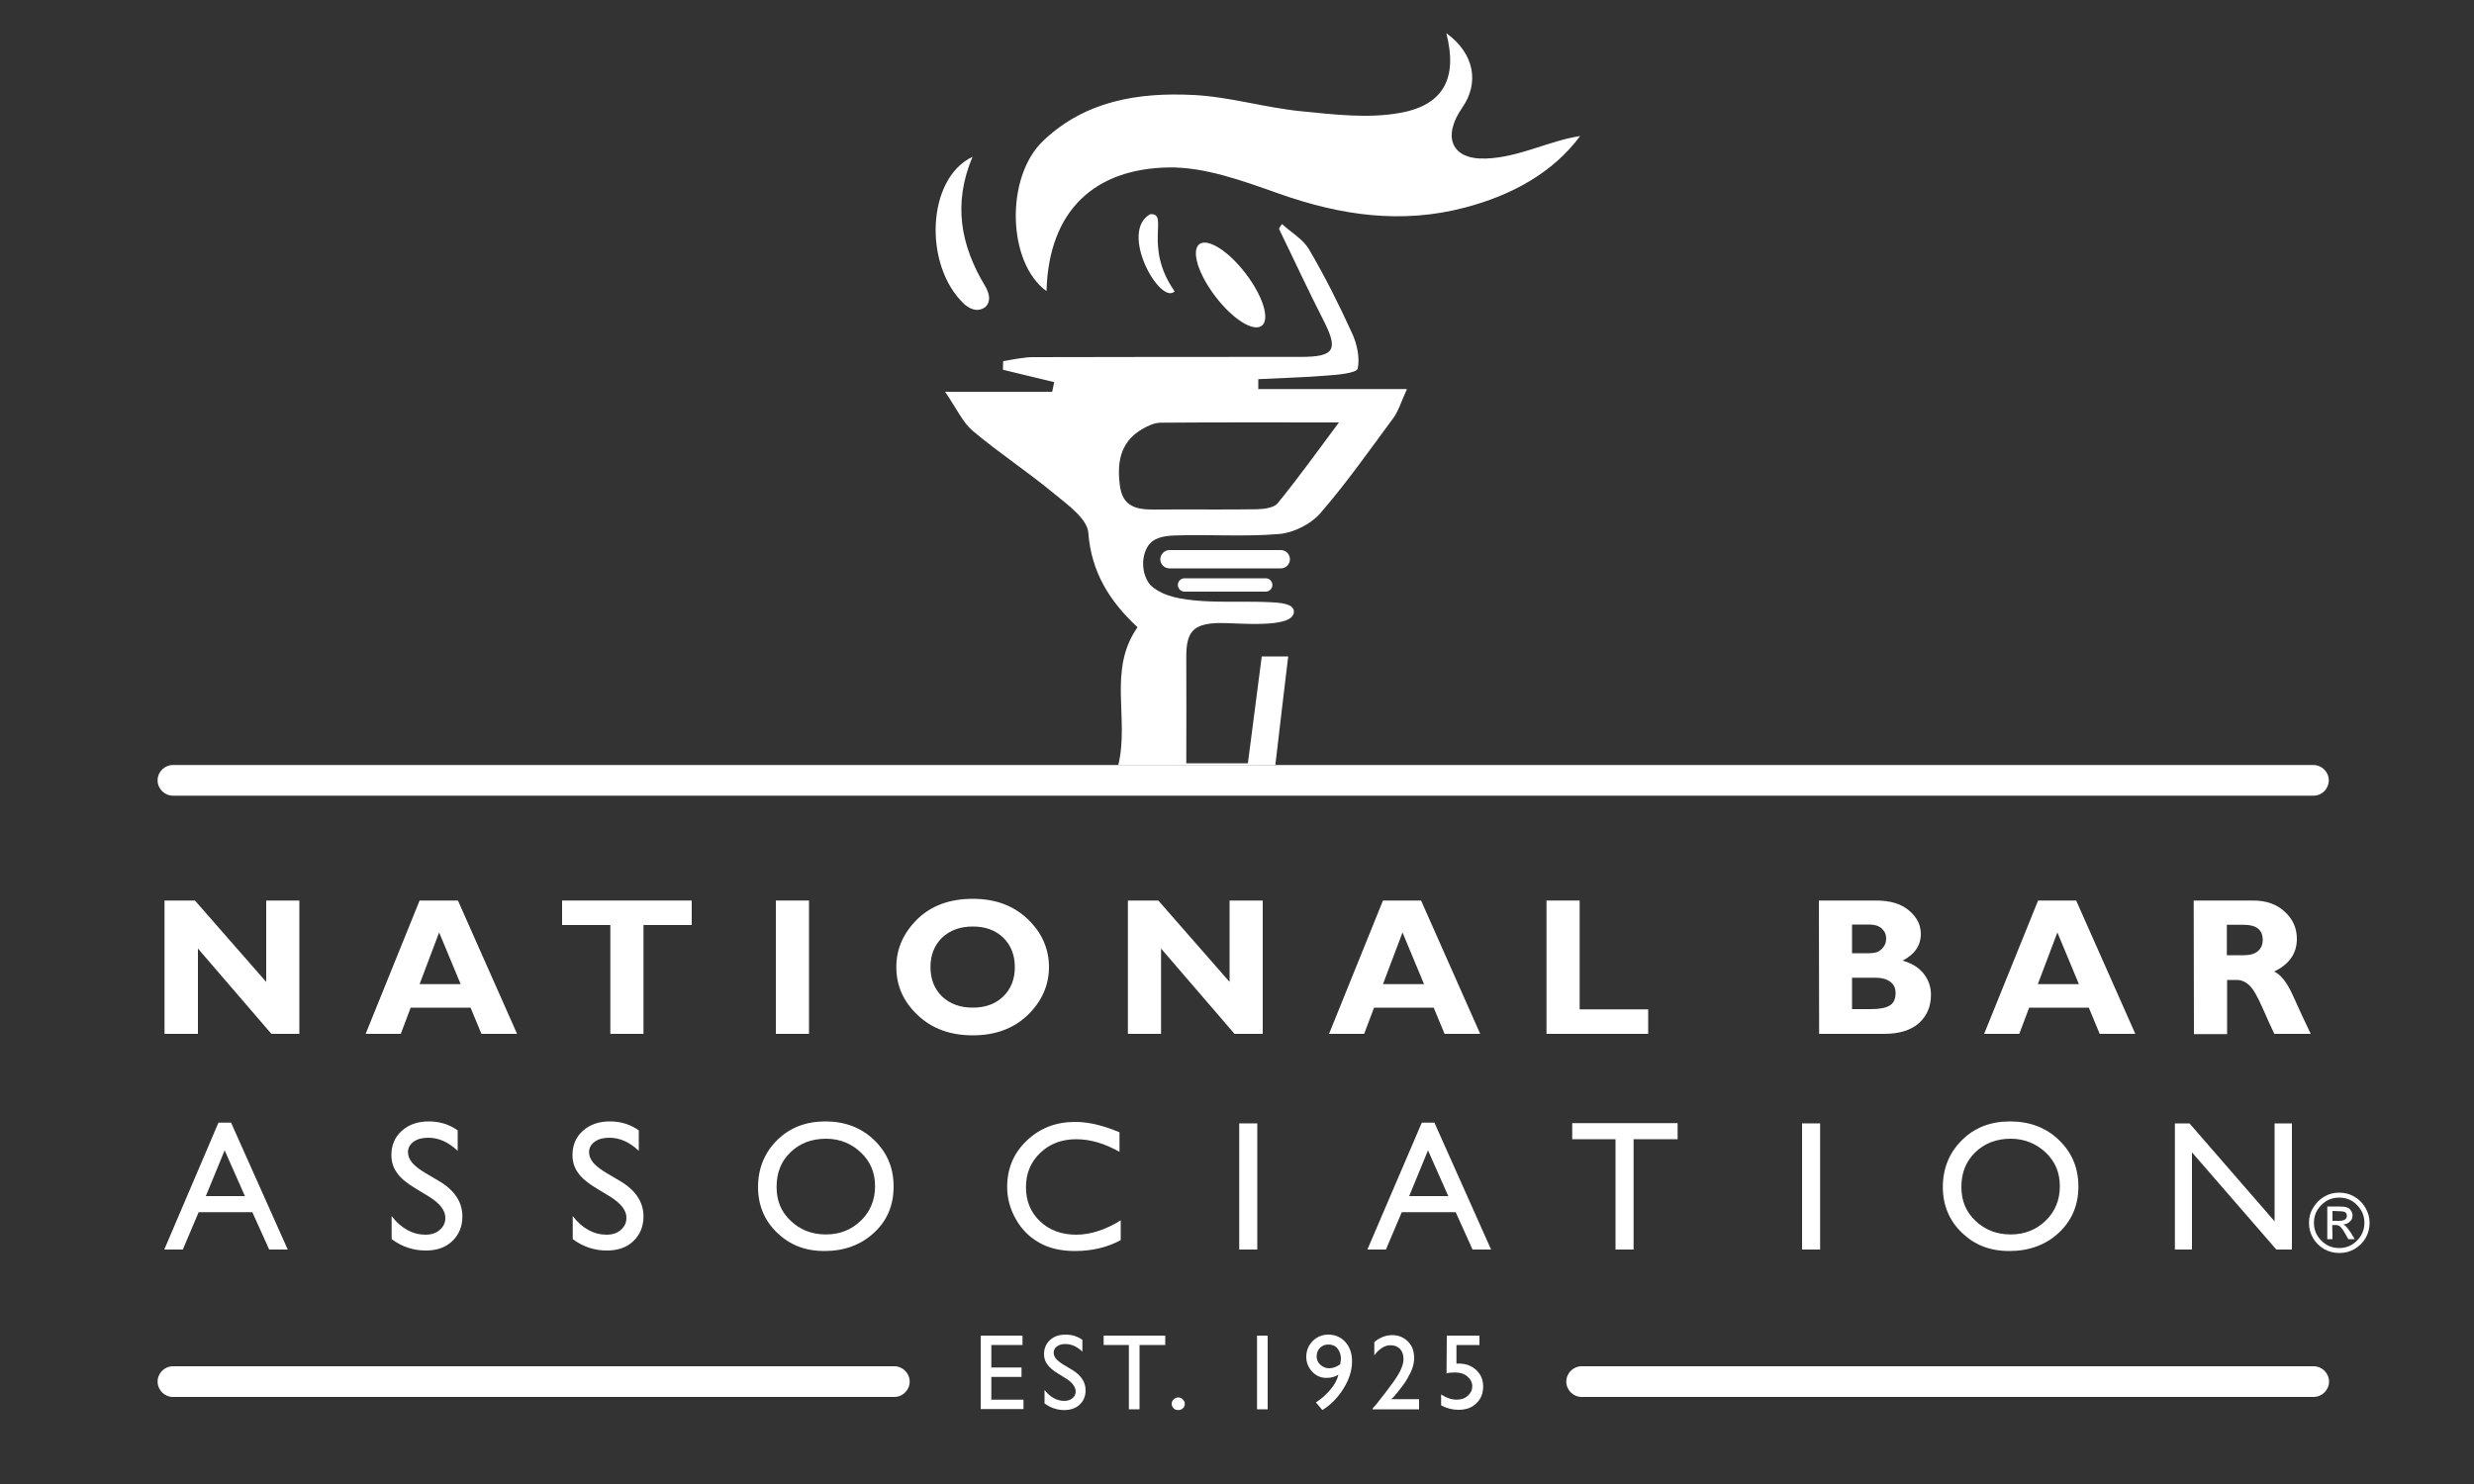<?xml version="1.0" encoding="utf-8"?>
<!-- Generator: Adobe Illustrator 26.3.1, SVG Export Plug-In . SVG Version: 6.00 Build 0)  -->
<svg version="1.1" id="a" xmlns="http://www.w3.org/2000/svg" xmlns:xlink="http://www.w3.org/1999/xlink" x="0px" y="0px"
	 viewBox="0 0 1000 600" style="enable-background:new 0 0 1000 600;" xml:space="preserve">
<rect x="0" y="0" width="1000" height="600" fill="#333333" stroke="none"/>
<style type="text/css">
	.st0{fill:#FFFFFF;}
	.st1{fill-rule:evenodd;clip-rule:evenodd;fill:#FFFFFF;}
</style>
<path class="st0" d="M121,364.1v53.9h-11.3l-29.7-34.5v34.5H66.5v-53.9h12.3l28.8,32.9v-32.9C107.6,364.1,121,364.1,121,364.1z"/>
<path class="st0" d="M185.1,364.1l23.9,53.9h-14.4l-4.4-10.6H166l-4,10.6h-14.2l21.8-53.9H185.1L185.1,364.1z M186.2,397.9
	l-8.7-20.9l-7.9,20.9H186.2z"/>
<path class="st0" d="M279.6,364.1v9.9h-19.5v44h-13.4v-44h-19.5v-9.9H279.6L279.6,364.1z"/>
<path class="st0" d="M327,364.1v53.9h-13.4v-53.9H327z"/>
<path class="st0" d="M393.2,363.4c9.2,0,16.6,2.8,22.3,8.3s8.5,12,8.5,19.3s-2.9,13.9-8.6,19.4c-5.8,5.5-13.1,8.2-22.2,8.2
	s-16.5-2.7-22.3-8.2s-8.6-11.9-8.6-19.4s2.9-13.8,8.5-19.4C376.5,366.1,384,363.4,393.2,363.4L393.2,363.4z M393.2,407.4
	c5.1,0,9.2-1.5,12.3-4.5s4.7-7,4.7-11.9s-1.6-8.9-4.7-11.9c-3.1-3-7.2-4.5-12.3-4.5s-9.2,1.5-12.4,4.5c-3.1,3-4.7,7-4.7,11.9
	s1.6,8.9,4.7,11.9C384,405.9,388.1,407.4,393.2,407.4z"/>
<g>
	<path class="st0" d="M510.4,364.1v53.9H499l-29.7-34.5v34.5h-13.4v-53.9h12.3l28.8,32.9v-32.9H510.4z"/>
	<path class="st0" d="M574.4,364.1l23.9,53.9h-14.4l-4.4-10.6h-24.1l-4,10.6h-14.2l21.8-53.9H574.4L574.4,364.1z M575.6,397.9
		l-8.7-20.9l-7.9,20.9H575.6L575.6,397.9z"/>
	<path class="st0" d="M666.2,408.1v9.9h-41.1v-53.9h13.4v44H666.2L666.2,408.1z"/>
</g>
<path class="st0" d="M735.2,364.1h23.3c5.5,0,9.9,1.3,13.1,4c3.2,2.7,4.8,5.8,4.8,9.5c0,4.7-2.5,8.3-7.4,10.8c3.7,1,6.5,2.7,8.5,5.2
	s3,5.4,3,8.6c0,4.7-1.6,8.5-4.8,11.4s-7.9,4.4-14.2,4.4h-26.2L735.2,364.1L735.2,364.1z M748.6,373.9v11.5h7c2.2,0,3.8-0.5,5-1.7
	s1.8-2.5,1.8-4.2s-0.6-3-1.8-4.1s-2.9-1.6-5-1.6H748.6z M748.6,395.3v12.7h7.6c3.6,0,6.1-0.5,7.7-1.5c1.6-1,2.3-2.7,2.3-5.1
	c0-1.9-0.7-3.4-2.2-4.5c-1.5-1.1-3.5-1.6-6-1.6L748.6,395.3L748.6,395.3z"/>
<path class="st0" d="M839.2,364.1l23.9,53.9h-14.4l-4.4-10.6h-24.1l-4,10.6h-14.2l21.8-53.9H839.2L839.2,364.1z M840.3,397.9
	l-8.7-20.9l-7.9,20.9H840.3L840.3,397.9z"/>
<path class="st0" d="M886.7,364.1h24.1c5.2,0,9.5,1.5,12.7,4.5c3.3,3,4.9,6.7,4.9,11c0,5.9-3.1,10.3-9.2,13.2
	c2.7,1.2,5.3,4.5,7.7,9.9c2.4,5.4,4.8,10.5,7.1,15.3h-14.7c-0.9-1.8-2.4-5.1-4.6-10.1c-2.2-5-4-8.2-5.6-9.6c-1.5-1.4-3.2-2.1-5-2.1
	h-3.9v21.9h-13.4L886.7,364.1L886.7,364.1z M900.1,373.9v12.3h7.1c2.3,0,4-0.5,5.4-1.6c1.3-1.1,2-2.6,2-4.6c0-4.1-2.6-6.1-7.7-6.1
	H900.1L900.1,373.9z"/>
<g>
	<path class="st0" d="M88.3,453.9h5.1l22.9,51.3h-7.5l-6.8-15.1H80.3l-6.4,15.1h-7.5L88.3,453.9L88.3,453.9z M99,483.6l-8.2-18.5
		l-7.6,18.5H99L99,483.6z"/>
	<path class="st0" d="M173.4,483.8l-5.6-3.4c-3.5-2.1-6-4.2-7.4-6.3c-1.5-2.1-2.2-4.4-2.2-7.1c0-4,1.4-7.3,4.2-9.8s6.4-3.8,10.9-3.8
		s8.2,1.2,11.7,3.6v8.3c-3.7-3.5-7.6-5.3-11.9-5.3c-2.4,0-4.4,0.5-5.9,1.6s-2.3,2.5-2.3,4.2c0,1.5,0.6,3,1.7,4.3
		c1.1,1.3,2.9,2.7,5.4,4.2l5.6,3.3c6.2,3.7,9.3,8.5,9.3,14.2c0,4.1-1.4,7.4-4.1,10s-6.3,3.8-10.7,3.8c-5,0-9.6-1.5-13.8-4.6v-9.3
		c3.9,5,8.5,7.5,13.7,7.5c2.3,0,4.2-0.6,5.7-1.9c1.5-1.3,2.3-2.9,2.3-4.8C180.1,489.5,177.9,486.6,173.4,483.8L173.4,483.8z"/>
</g>
<path class="st0" d="M246.6,483.8l-5.6-3.4c-3.5-2.1-6-4.2-7.4-6.3c-1.5-2.1-2.2-4.4-2.2-7.1c0-4,1.4-7.3,4.2-9.8s6.4-3.8,10.9-3.8
	s8.2,1.2,11.7,3.6v8.3c-3.7-3.5-7.6-5.3-11.9-5.3c-2.4,0-4.4,0.5-5.9,1.6s-2.3,2.5-2.3,4.2c0,1.5,0.6,3,1.7,4.3
	c1.1,1.3,2.9,2.7,5.4,4.2l5.6,3.3c6.2,3.7,9.3,8.5,9.3,14.2c0,4.1-1.4,7.4-4.1,10c-2.7,2.6-6.3,3.8-10.7,3.8c-5,0-9.6-1.5-13.8-4.6
	v-9.3c3.9,5,8.5,7.5,13.7,7.5c2.3,0,4.2-0.6,5.7-1.9c1.5-1.3,2.3-2.9,2.3-4.8C253.3,489.5,251.1,486.6,246.6,483.8L246.6,483.8z"/>
<g>
	<path class="st0" d="M333.6,453.4c7.9,0,14.5,2.5,19.7,7.5s7.9,11.2,7.9,18.8s-2.6,13.8-7.9,18.7s-12,7.4-20,7.4
		s-14.1-2.5-19.2-7.4c-5.1-4.9-7.7-11.1-7.7-18.5s2.6-13.9,7.7-18.9C319.2,455.9,325.8,453.4,333.6,453.4L333.6,453.4z M333.9,460.4
		c-5.8,0-10.6,1.8-14.4,5.5c-3.8,3.6-5.6,8.3-5.6,14s1.9,10.1,5.7,13.7c3.8,3.6,8.5,5.5,14.2,5.5s10.4-1.9,14.2-5.6
		s5.7-8.4,5.7-13.9s-1.9-10-5.7-13.6S339.5,460.4,333.9,460.4z"/>
	<path class="st0" d="M453,493.4v8c-5.4,2.9-11.5,4.4-18.5,4.4c-5.7,0-10.5-1.1-14.5-3.4c-4-2.3-7.1-5.4-9.4-9.5
		c-2.3-4-3.5-8.4-3.5-13c0-7.4,2.6-13.7,7.9-18.7c5.3-5.1,11.8-7.6,19.6-7.6c5.4,0,11.3,1.4,17.9,4.2v7.9c-6-3.4-11.8-5.1-17.5-5.1
		s-10.7,1.8-14.5,5.5c-3.9,3.7-5.8,8.3-5.8,13.9s1.9,10.2,5.7,13.8c3.8,3.6,8.7,5.4,14.6,5.4S447.1,497.1,453,493.4L453,493.4z"/>
	<path class="st0" d="M500.9,454.2h7.3v51h-7.3V454.2z"/>
	<path class="st0" d="M574.7,453.9h5.1l22.9,51.3h-7.5l-6.8-15.1h-21.8l-6.4,15.1h-7.5L574.7,453.9L574.7,453.9z M585.4,483.6
		l-8.2-18.5l-7.6,18.5H585.4z"/>
</g>
<path class="st0" d="M635.5,454.1h42.6v6.5h-17.8v44.6H653v-44.6h-17.5V454.1z"/>
<path class="st0" d="M728.4,454.2h7.3v51h-7.3V454.2z"/>
<path class="st0" d="M812.5,453.4c7.9,0,14.5,2.5,19.7,7.5s7.9,11.2,7.9,18.8s-2.7,13.8-7.9,18.7s-12,7.4-20,7.4s-14.1-2.5-19.2-7.4
	c-5.1-4.9-7.7-11.1-7.7-18.5s2.6-13.9,7.7-18.9C798.1,455.9,804.6,453.4,812.5,453.4L812.5,453.4z M812.8,460.4
	c-5.8,0-10.6,1.8-14.4,5.5s-5.6,8.3-5.6,14s1.9,10.1,5.7,13.7c3.8,3.6,8.5,5.5,14.2,5.5s10.4-1.9,14.2-5.6s5.7-8.4,5.7-13.9
	s-1.9-10-5.7-13.6S818.3,460.4,812.8,460.4L812.8,460.4z"/>
<path class="st0" d="M919.5,454.2h6.9v51h-6.3L886,465.9v39.3h-6.9v-51h5.9l34.4,39.6V454.2z"/>
<path class="st0" d="M945.5,482.2c2.2,0,4.2,0.5,6.1,1.6s3.4,2.6,4.5,4.5s1.7,3.9,1.7,6.1s-0.5,4.2-1.6,6.1s-2.6,3.4-4.5,4.5
	c-1.9,1.1-3.9,1.6-6.1,1.6s-4.3-0.5-6.2-1.6s-3.4-2.6-4.5-4.5c-1.1-1.9-1.6-3.9-1.6-6.1s0.5-4.2,1.7-6.1c1.1-1.9,2.6-3.4,4.5-4.5
	C941.3,482.7,943.3,482.2,945.5,482.2L945.5,482.2z M945.5,484.2c-2.8,0-5.2,1-7.2,3s-3,4.4-3,7.2s1,5.2,3,7.2c2,2,4.4,3,7.2,3
	s5.2-1,7.2-3s3-4.4,3-7.2s-1-5.2-3-7.2C950.8,485.2,948.3,484.2,945.5,484.2L945.5,484.2z M942.8,501h-2.1v-13.2h4.6
	c1.6,0,2.8,0.1,3.4,0.4c0.7,0.2,1.2,0.7,1.6,1.3c0.4,0.6,0.6,1.2,0.6,1.9c0,1-0.3,1.9-1.1,2.5c-0.7,0.7-1.6,1.1-2.7,1.2
	c0.5,0.2,1,0.5,1.4,1c0.4,0.5,1,1.2,1.7,2.3l1.6,2.6h-2.6l-1.2-2.1c-0.8-1.5-1.5-2.4-2-2.9s-1.1-0.7-2-0.7h-1.3L942.8,501L942.8,501
	z M942.8,489.6v4h2.6c1.1,0,1.9-0.2,2.4-0.5s0.8-0.8,0.8-1.5s-0.2-1.2-0.7-1.5c-0.5-0.3-1.4-0.4-2.6-0.4L942.8,489.6L942.8,489.6z"
	/>
<g>
	<path class="st0" d="M396.4,540h16.9v3.8h-12.6v9.1h12.2v3.8h-12.2v9.2h13v3.8h-17.3V540z"/>
	<path class="st0" d="M430.8,557.3l-3.2-2c-2-1.2-3.5-2.5-4.3-3.7c-0.9-1.2-1.3-2.6-1.3-4.1c0-2.3,0.8-4.2,2.4-5.7s3.7-2.2,6.3-2.2
		s4.8,0.7,6.8,2.1v4.8c-2.1-2.1-4.5-3.1-6.9-3.1c-1.4,0-2.5,0.3-3.4,1c-0.9,0.6-1.3,1.5-1.3,2.5c0,0.9,0.3,1.7,1,2.5
		c0.7,0.8,1.7,1.6,3.2,2.5l3.2,1.9c3.6,2.2,5.5,4.9,5.5,8.3c0,2.4-0.8,4.3-2.4,5.8s-3.7,2.2-6.2,2.2c-2.9,0-5.6-0.9-8-2.7V562
		c2.3,2.9,5,4.4,8,4.4c1.3,0,2.5-0.4,3.3-1.1c0.9-0.7,1.3-1.7,1.3-2.8C434.7,560.7,433.4,558.9,430.8,557.3L430.8,557.3z"/>
	<path class="st0" d="M446.1,540H471v3.8h-10.4v26h-4.3v-26h-10.2V540z"/>
	<path class="st0" d="M476.2,565c0.7,0,1.3,0.2,1.9,0.8s0.8,1.1,0.8,1.8s-0.2,1.3-0.8,1.8c-0.5,0.5-1.1,0.7-1.9,0.7
		s-1.3-0.2-1.8-0.7c-0.5-0.5-0.8-1.1-0.8-1.8s0.2-1.3,0.8-1.8C474.9,565.3,475.5,565,476.2,565z"/>
	<path class="st0" d="M508.1,540h4.3v29.8h-4.3V540z"/>
	<path class="st0" d="M534.5,570.1l-2.6-3.1c2.2-1.4,4.1-3.1,5.8-5.1c1.7-2,2.8-4,3.3-6.1c-1.3,0.8-2.9,1.3-4.8,1.3
		c-2.3,0-4.2-0.8-5.8-2.5s-2.4-3.7-2.4-6.1s0.9-4.6,2.6-6.3s3.8-2.6,6.3-2.6c2.8,0,5.1,1,6.9,3s2.7,4.6,2.7,7.8
		c0,3.6-1.1,7.2-3.4,10.9C540.8,565.1,537.9,568,534.5,570.1L534.5,570.1z M541.7,551.6c0.2-1.1,0.3-1.9,0.3-2.2
		c0-1.7-0.5-3.1-1.4-4.2s-2.2-1.6-3.7-1.6c-1.4,0-2.5,0.5-3.4,1.4c-0.9,0.9-1.3,2.1-1.3,3.5c0,1.3,0.5,2.4,1.5,3.3
		c1,0.9,2.2,1.4,3.5,1.4C538.7,553.2,540.2,552.7,541.7,551.6L541.7,551.6z"/>
	<path class="st0" d="M562.3,565.7h11.3v4.1h-18.8v-0.3l1.8-2.1c2.8-3.5,5-6.4,6.7-8.8s2.7-4.2,3.2-5.5s0.8-2.5,0.8-3.7
		c0-1.7-0.5-3-1.4-4c-1-1-2.2-1.5-3.8-1.5c-1.2,0-2.4,0.3-3.5,1.1c-1.2,0.7-2.2,1.7-3.1,3v-5.4c2.3-1.9,4.7-2.8,7.2-2.8
		c2.6,0,4.7,0.9,6.4,2.6s2.5,3.9,2.5,6.6c0,1.2-0.2,2.5-0.6,3.8c-0.4,1.4-1.2,2.9-2.2,4.7s-2.9,4.2-5.4,7.2L562.3,565.7L562.3,565.7
		z"/>
	<path class="st0" d="M584.8,540H598v3.8h-9.3v7.5c0.3,0,0.6,0,0.9,0c2.9,0,5.2,0.9,7.1,2.6c1.9,1.8,2.8,4,2.8,6.7s-0.9,5.1-2.8,6.8
		c-1.8,1.8-4.2,2.6-7.2,2.6c-2.4,0-4.8-0.6-7-1.8v-4.4c2.2,1.4,4.2,2.1,6.3,2.1c1.8,0,3.3-0.5,4.5-1.6s1.8-2.3,1.8-3.8s-0.7-2.9-2-4
		s-3-1.6-4.9-1.6c-1.7,0-2.8,0.1-3.5,0.4L584.8,540L584.8,540z"/>
</g>
<path class="st0" d="M935.1,321.7H69.9c-3.4,0-6.2-2.8-6.2-6.2s2.8-6.2,6.2-6.2h865.2c3.4,0,6.2,2.8,6.2,6.2
	S938.6,321.7,935.1,321.7"/>
<path class="st0" d="M935.1,564.8H639.3c-3.4,0-6.2-2.8-6.2-6.2s2.8-6.2,6.2-6.2h295.9c3.4,0,6.2,2.8,6.2,6.2
	S938.6,564.8,935.1,564.8"/>
<path class="st0" d="M361.5,564.8H69.9c-3.4,0-6.2-2.8-6.2-6.2s2.8-6.2,6.2-6.2h291.6c3.4,0,6.2,2.8,6.2,6.2
	S364.9,564.8,361.5,564.8"/>
<path class="st1" d="M518.2,90.6c3.7,3.4,8.5,6.1,10.9,10.2c6.4,10.9,12.1,22.3,17.4,33.9c2,4.3,3.2,9.9,2.3,14.3
	c-0.4,1.8-7.7,2.5-11.9,2.8c-9.4,0.8-18.9,1-28.3,1.5c0,1.3,0,2.7,0,4h60.1c-2.5,5.5-3.5,9-5.5,11.7c-9.7,13.1-19,26.4-29.7,38.7
	c-3.8,4.3-10.7,7.7-16.4,8.2c-14.1,1.2-28.4,0.1-42.5,0.6c-3.9,0.2-8.6,0.7-10.9,4.8c-3.2,5.7-1.3,13.2,2,15.9
	c4.9,4,11.6,5.2,20.2,5.8c9.3,0.6,18.7,0,28,0.5c3.1,0.2,9.1,0.4,9.1,3.8c0,7.2-23.6,4.4-30.5,4.6c-10.3,0.3-13.1,3.6-13,14.1
	c0.1,14.1,0,28.1,0,42.6h24.9c1.9-14.5,3.7-28.5,5.6-43.2h10.7c-1.7,14.3-3.4,28.2-5.2,43.9c5.1,0-39.4,0.1-63.5,0.1
	c4.6-18.9-4.4-38.5,7.8-55.8c-11.1-10.3-18.7-22.1-19.9-38.2c-0.4-5.6-8.3-11.3-13.8-15.8c-10.6-8.8-22.2-16.4-32.8-25.3
	c-4.1-3.4-6.5-8.9-11.3-15.9h43.3c0.3-1.3,0.5-2.6,0.8-3.9c-6.9-1.7-13.8-3.3-20.7-5c0-1.2,0-2.3,0.1-3.5c4-0.6,8.1-1.6,12.1-1.6
	c36-0.1,72-0.1,108-0.1c13.9,0,15.5-2.8,9.3-14.9c-6.2-12.1-11.9-24.5-17.9-36.8C517.2,91.8,517.7,91.2,518.2,90.6 M541.2,170.8
	c-25.4,0-48.7-0.1-72,0.1c-2.6,0-5.4,1.3-7.7,2.7c-9.2,5.4-10.1,14.4-8.7,23.6c1.5,9.1,9,8.9,16.1,8.8c13.1-0.1,26.2,0.1,39.3-0.1
	c2.9-0.1,6.8-0.6,8.3-2.5C524.7,193.3,532.3,182.8,541.2,170.8"/>
<path class="st0" d="M517.7,229.8h-45c-2.1,0-3.7-1.7-3.7-3.7s1.7-3.7,3.7-3.7h45c2.1,0,3.7,1.7,3.7,3.7S519.8,229.8,517.7,229.8"/>
<path class="st0" d="M511.6,239.2h-32.8c-1.5,0-2.7-1.2-2.7-2.7s1.2-2.7,2.7-2.7h32.8c1.5,0,2.7,1.2,2.7,2.7
	S513.1,239.2,511.6,239.2"/>
<g>
	<path class="st1" d="M584.6,13.4c11.3,8.2,13.5,20,6.4,30.2c-8,11.5-4.5,21,9.5,20.5c13.4-0.4,25.6-7.2,38.2-9.1
		c-11,14.8-27.5,23.9-46.5,28.9c-25.7,6.8-50.4,3.2-75.2-5.6c-14.5-5.1-30-10.9-44.9-10.6c-29.2,0.6-48.2,16.9-49.1,50
		c-15.8-11.4-16.8-46-1.4-60.7c17-16.3,38.6-19.7,60.7-18.6c14.7,0.7,29.2,5.2,43.9,6.6c13.2,1.3,27,3,39.9,0.6
		C583.8,42.4,589.2,31.2,584.6,13.4"/>
	<path class="st1" d="M393.1,63.4c-8,18.9-4.8,35.8,5,52.1c1.3,2.2,3,6,0.1,8.7c-3.5,2.4-6.6,0.3-8.4-1.2
		C373.1,107.3,374.6,72.1,393.1,63.4"/>
	<path class="st1" d="M474.8,117.8c-5.8,5.8-22.7-24-9.9-31.2C472.8,86,461.9,99.5,474.8,117.8"/>
	<path class="st0" d="M503.5,110.6c7,9.1,9.9,18.6,6.5,21.1c-3.4,2.6-11.8-2.7-18.7-11.8c-7-9.1-9.9-18.6-6.5-21.2
		C488.2,96.2,496.6,101.5,503.5,110.6"/>
</g>
</svg>
